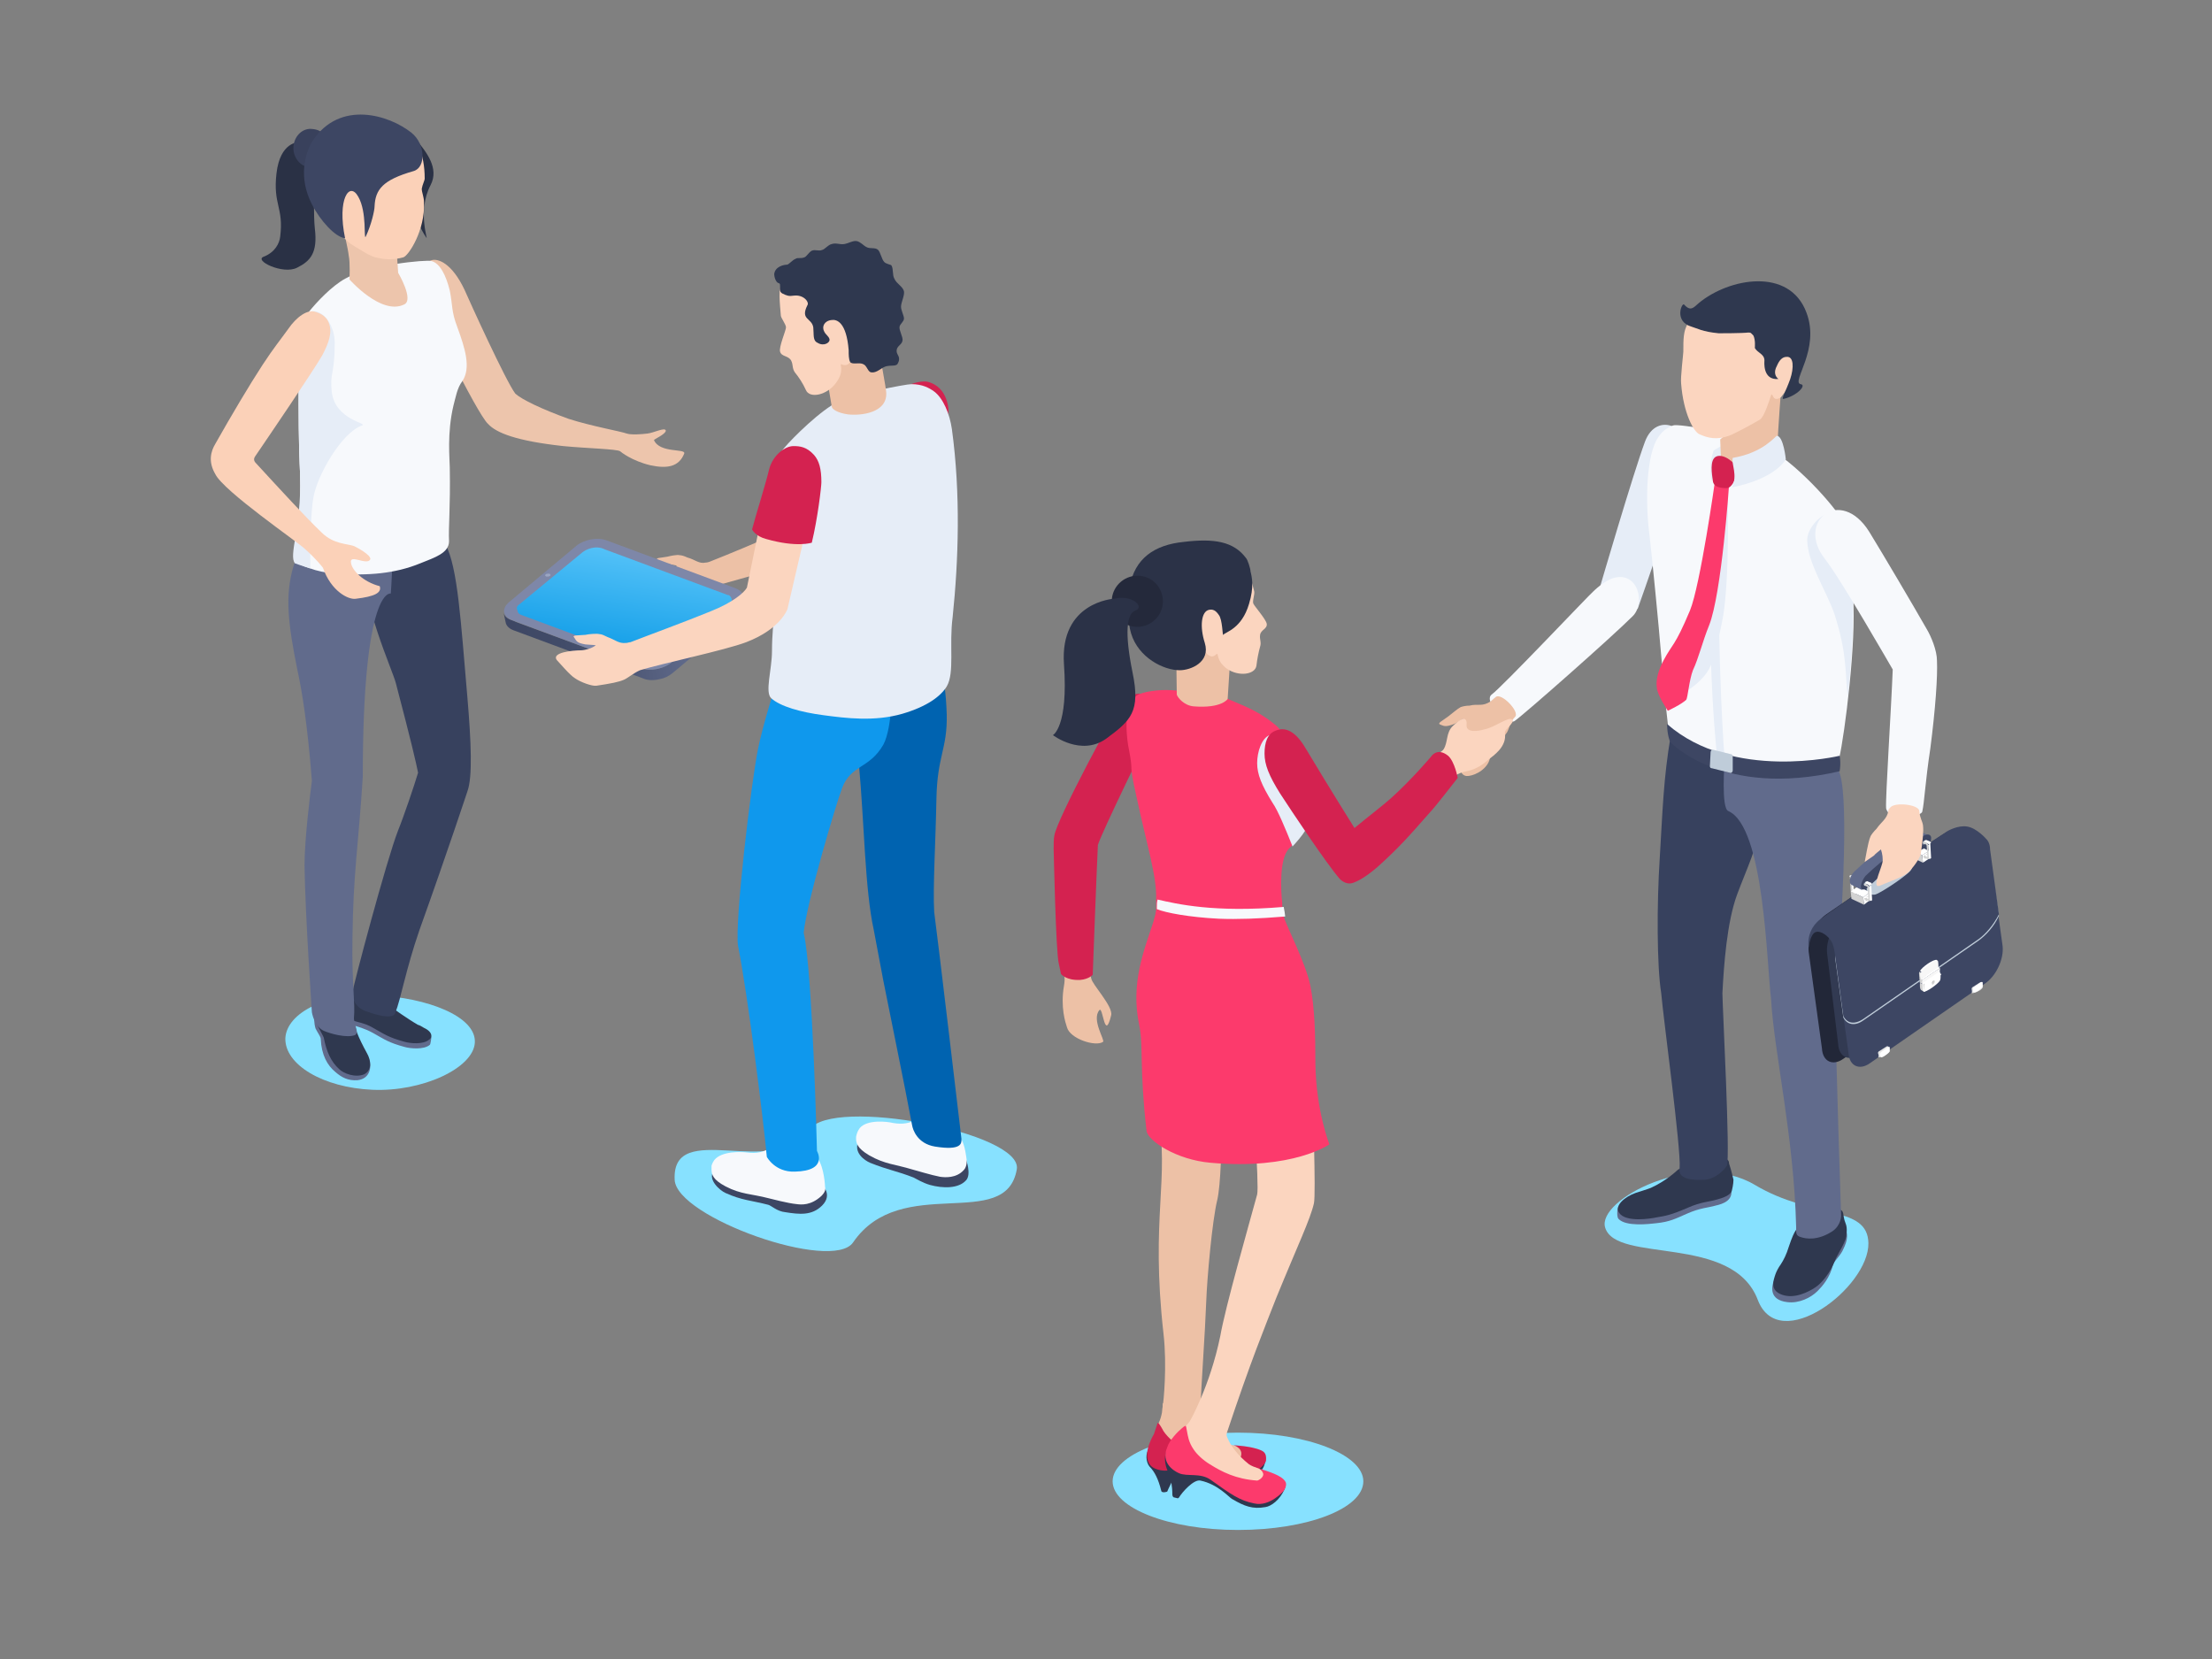 <?xml version="1.0" encoding="utf-8"?>
<!-- Generator: Adobe Illustrator 27.5.0, SVG Export Plug-In . SVG Version: 6.00 Build 0)  -->
<svg version="1.1" id="レイヤー_1" xmlns="http://www.w3.org/2000/svg" xmlns:xlink="http://www.w3.org/1999/xlink" x="0px"
	 y="0px" width="300px" height="225px" viewBox="0 0 300 225" style="enable-background:new 0 0 300 225;" xml:space="preserve">
<rect x="0" y="0" width="300" height="225" fill="#808080" stroke="none"/>
<style type="text/css">
	.st0{fill:#87E1FF;}
	.st1{fill:#EDC5AC;}
	.st2{fill:#616B8C;}
	.st3{fill:#2F384F;}
	.st4{fill:#37415E;}
	.st5{fill:#F7F9FC;}
	.st6{fill:#E6EDF7;}
	.st7{fill:#2A3145;}
	.st8{fill:#FBD1B8;}
	.st9{fill:#39415C;}
	.st10{fill:#3D4663;}
	.st11{fill:#EDC1A6;}
	.st12{fill:#D42250;}
	.st13{fill:#0063B0;}
	.st14{fill:#0F98ED;}
	.st15{fill:url(#SVGID_1_);}
	.st16{fill:#7E87A8;}
	.st17{fill:url(#SVGID_00000012440660038194503090000014815633032272840833_);}
	.st18{fill:#9CA6C2;}
	.st19{fill:#FBD5BF;}
	.st20{fill:#222738;}
	.st21{fill:#323A52;}
	.st22{fill:#BFCCD9;}
	.st23{fill:#E5E5E5;}
	.st24{fill:#FFFFFF;}
	.st25{fill:#D3D3D3;}
	.st26{fill:#F7F7F7;}
	.st27{fill:#A2A2A2;}
	.st28{fill:#FC3A6C;}
	.st29{fill:#2B3247;}
	.st30{fill:#24293B;}
</style>
<g>
	<g id="woman1_1_">
		<path class="st0" d="M64.4,141.4c-0.2,3.5-7.2,6.7-13.9,6.4c-6.7-0.3-11.9-3.4-11.8-7c0.2-3.5,5.7-6.2,12.4-5.8
			C57.8,135.3,64.6,137.8,64.4,141.4z"/>
		<path class="st1" d="M88.7,59.7c-0.1-0.1,1.6-0.8,1.6-1.3c-0.1-0.5-1.6,0.3-2.5,0.4c-0.8,0.1-2.2,0.2-2.8,0c-0.8-0.3-4.8-1-7.9-2
			c-3.6-1.3-6.3-2.6-7.2-3.4c-1.3-1.7-6.2-12.5-6.9-14.1c-1.7-3.6-3.6-4.3-4.5-4c-2.2,0.8-2,3-1.7,4.1c0.3,1.2,7.9,16.8,9.4,18.1
			c1.1,1.2,3.8,2.3,10.2,3c3.1,0.3,7.3,0.4,7.7,0.7c0.1,0.1,1.6,1.3,4.1,1.9c2.3,0.5,3.9,0.2,4.6-1.6C93,60.8,89.5,61.5,88.7,59.7z"
			/>
		<g>
			<g>
				<path class="st2" d="M48.7,141.1c0.4,0.9,0.8,1.1,1.4,2.7c0.3,0.9,0.1,2.5-1.6,2.7c-1.3,0.1-2.2-0.4-3-1.1
					c-1.1-0.9-1.9-2.3-2-4.5c0-0.3-0.4-0.8-0.7-1.4c-0.1-0.3-0.8-2.8,1.5-3.1c2.3-0.3,3.3,1.9,3.6,2.5
					C48,139.5,48.1,139.7,48.7,141.1z"/>
				<path class="st3" d="M49.8,142.9c-0.6-1.1-1.1-2.1-1.4-2.9c0-0.1-0.1-0.2-0.1-0.3c-0.2-0.6-0.2-1.1-0.4-1.4
					c0-0.3-0.1-0.5-0.1-0.8c-0.2-0.6-1.2-2.1-3.4-1.7c-1,0.2-1.3,0.7-1.4,1.1c-0.3,0.5-0.2,1.1-0.2,1.3c0,0.6,1,2.2,1.1,2.5
					c0.4,2,1,3.3,2.1,4.3c0.6,0.6,2.2,1.2,3.4,0.7C50.5,145.1,50.3,143.8,49.8,142.9z"/>
			</g>
			<g>
				<path class="st2" d="M50.6,140.1c1.6,0.9,2.1,1.3,4.3,1.9c0.7,0.2,2.6,0.4,3.4-0.3c0.1-0.1,0.2-0.9,0.2-1
					c-0.1-0.6-0.9-0.6-1.3-0.9c-1.8-1-3.1-1.2-5-1.9c-0.3-0.1-2.2-0.8-3-1c-0.5-0.1-1.7,0.2-1.8,0.3c-0.5,0.8-0.3,1.6,0.4,1.8
					C48.6,139.3,49.3,139.4,50.6,140.1z"/>
				<path class="st3" d="M57.5,139.4c-0.3-0.2-0.7-0.4-0.8-0.4c-1.4-0.8-3.5-2.3-3.6-2.4c-0.5-0.7-2.5,0-3.5-0.5
					c-1.3-0.7-1.8-0.8-2.1-0.6c0,0-0.1,0.1-0.1,0.2c-0.1,0.3-0.2,0.8-0.2,1c0,0.5,0.1,1,0.1,1c0.1,0.4,0.4,0.6,0.6,0.7
					c0.7,0.3,1.5,0.3,2.7,1c1.6,0.9,2.1,1.3,4.3,1.9c0.7,0.2,2.5,0.4,3.3-0.3C58.6,140.8,58.8,140,57.5,139.4z"/>
			</g>
			<path class="st4" d="M47.8,134.6c0.1-0.9,4.6-17.9,6.2-22c0.7-1.7,2.2-6.1,2.7-7.8c-0.3-1.5-0.9-4.1-3-12.1
				c-0.5-2-4.7-10.8-4.4-17.3c0.1-1.2,5.5-2.4,6.6-2.9c1.8-0.9,3.8,0.1,4.5,1.3c1.7,3.1,2.1,10.6,3,20.9c0.5,5.9,0.7,10.7,0,12.6
				c0,0-2.7,8.2-6.5,18.8c-1.9,5.5-2.5,9.3-3.3,11.3c-0.2,0.6-1.4,0.7-4.1-0.3C48,136.5,47.7,135.1,47.8,134.6z"/>
			<path class="st2" d="M47.8,127.3c0.1-9,0.8-12.4,1.4-21.9c0-26,3.8-24.9,3.8-24.9s0.5-6.6,0-6.8c-3.1-1.4-7.4-0.5-10.3-0.4
				c-1,0-2,0.8-2.9,3.5c-1.2,4-0.7,7.9,0.5,13.9c0.7,3.2,1.4,7.6,2,15.2c-0.2,1.5-1,7.9-1,11.5c0.1,6.8,1,19.9,1,19.9
				s0.3,1.9,1.6,2.5c0.9,0.4,3.1,1,4.2,0.6c0.7-0.3-0.1-1.4-0.1-2.3C48.2,136.1,47.7,133.3,47.8,127.3z"/>
		</g>
		<g>
			<g>
				<path class="st5" d="M40.6,76.5c0,0,0.5,0.3,1.5,0.6c0.8,0.3,2,0.6,3.6,0.7c4.2,0.3,7.9,0,11.3-1.4c2-0.8,3.9-1.4,3.9-3
					c-0.1-1.8,0.2-4.5,0.1-10c0-1.1-0.4-4.6,0.5-8.4c0.3-1.1,0.5-2.4,1.2-3.3c1.2-1.8,0.4-4.4-0.7-7.4c-0.8-2.1-0.6-2.9-1-4.9
					c-0.5-2-1.3-3.7-2.5-4c-0.7-0.2-8.4,0.5-11.7,2.4c-1.8,1-3.8,3.1-5,4.6c-0.2,0.3-0.5,0.6-0.6,0.9c0,0.1-0.1,0.1-0.1,0.2
					c-0.4,0.5-0.5,0.9-0.5,1.1c0,0.1-0.3,12.3,0.1,19.7c0,0.1,0,0.2,0,0.3C40.9,71.5,39.7,75.4,40.6,76.5z"/>
				<path class="st6" d="M40,76.4c0,0,1.1,0.4,2.1,0.7c-0.1-3.3,0.1-8,0.4-9.6c0.5-3,3.8-8.8,6.6-9.8c0.9-0.3-3.6-0.7-4.1-4.5
					c-0.3-2.7,0.4-2.4,0.4-6.7c0-2.7-2-5-3.6-4.1c-0.1,0-0.2,0.1-0.2,0.2c0,0-0.2,0.5-0.4,0.7c-0.1,0.1-0.1,0.2-0.1,0.2
					c-0.4,0.5-0.5,0.9-0.5,1.1c0,0.1-0.3,12.3,0.1,19.7c0,0.1,0,0.2,0,0.3C40.9,71.5,39.1,75.3,40,76.4z"/>
				<g>
					<path class="st7" d="M40.5,19.3c0,0-2.5-0.1-3,4.2c-0.5,4.3,1,4.6,0.5,8.6c-0.1,0.9-0.7,2.1-2.2,2.7c-1.5,0.5,2.6,2.5,4.5,1.5
						c1.8-0.9,2.8-2,2.4-5.3C42.3,27.3,43.3,19.9,40.5,19.3z"/>
					<path class="st7" d="M56.5,19c1.3,1.6,3.1,3.8,1.9,6.1c-1.9,3.6-0.2,7.8-0.6,7.1c-3.1-4.6-1-9.3-2.7-9.8
						c-1.1-0.3-4.8,11-5.9,10.2c-1-0.7-1.8-2-2.8-3.1C42,24.5,41.5,19,45.5,16.9C49.6,14.9,54.1,16.1,56.5,19z"/>
					<path class="st1" d="M47.4,37.9c0,0,4.3,4.9,7.4,3.4C56.2,40.7,54,37,54,37l-0.2-3l-7.3-3.2c0,0,0.7,2.9,0.8,3.9
						C47.5,35.6,47.4,37.9,47.4,37.9z"/>
					<path class="st8" d="M56.9,20.1c0.4,1,0.7,2.4,0.7,4.1c0,0.3-0.3,0.8-0.4,1.4c0,0.5,0.3,1.1,0.3,1.8c0.2,3.8-2.1,7.3-2.8,7.5
						c-1.1,0.3-2.2,0.4-3.8,0c-1-0.3-2.3-1.2-3.3-1.8c-0.9-0.6-1.6-1.8-2.5-2.8c-4-4.6-2.2-9.4,1.5-11.3C50.5,17,55.5,17,56.9,20.1z
						"/>
					<path class="st9" d="M44.6,20.3c-0.1,1.5-1.3,2.6-2.6,2.4c-1.3-0.1-2.3-1.4-2.2-2.8c0.1-1.5,1.3-2.6,2.6-2.4
						C43.8,17.6,44.8,18.8,44.6,20.3z"/>
					<path class="st10" d="M55.8,18c1.9,1.5,2,4.7,0.3,5.2c-4.2,1.2-5.2,2.5-5.3,4.8c0,0.5-0.4,2.4-1.2,4.1c-0.3,0.5,0.2-3.3-1-5.4
						c-1.2-2.2-2.9,0.3-1.8,5.6c-1.3-0.1-3.4-2.4-4.5-4.6c-1.9-3.7-0.9-7,0.1-8.6C46.1,13.5,52.8,15.6,55.8,18z"/>
				</g>
			</g>
			<path class="st8" d="M29.2,60.2c2.2-3.9,4.7-8.1,6.4-10.7c1.5-2.3,2.5-3.5,3.5-4.9c1.1-1.6,2.6-2.7,3.7-2.3
				c0.3,0.1,1.4,0.4,1.8,1.5c0.5,1.3,0,2.7-0.9,4.4c-1.2,2.1-7.6,11.5-9.1,13.7c-0.2,0.3-0.2,0.6,0.1,0.9c3.4,3.7,6.8,7.4,8.9,9.4
				c1.7,1.7,3.6,1.5,4.5,1.9c0,0,2.4,1.2,2.1,1.8c-0.5,0.8-2.8-0.8-2.6,0.4c0.1,1,1.6,2.6,3.9,3.2c0.3,0.9-0.7,1.4-3.2,1.7
				c-1,0.2-3.4-1-4.5-4.2c0,0-0.9-1.2-2.5-2.6c-0.8-0.8-11-7.8-12.1-10.1C28.2,62.6,28.6,61.2,29.2,60.2z"/>
		</g>
	</g>
	<g id="man_with_tablet_1_">
		<path class="st0" d="M91.5,160c0.2,5.1,21.4,12.6,24.2,8.5c6.5-9.5,20.7-1.3,22.2-9.9c0.9-5-25.1-9.9-28.1-5.4
			C105.1,160.1,91.1,151.6,91.5,160z"/>
		<g>
			<path class="st11" d="M116.6,71.7c0,0,9.7-11.8,9.7-11.8l-2.7-3l-11.8,11.9c-1.1,1.7-15.6,7.4-15.6,7.4c0,0-0.3,0.1-0.5,0.1
				c-0.9,0.2-1.4-0.4-2.5-0.7c-0.4-0.2-0.8-0.3-1-0.3c-0.4-0.1-1.3,0.1-1.7,0.2c-1,0.2-1.7,0.1-1.3,0.5c0.3,0.4,0.6,0.6,1.5,0.5
				c0.1,0,1,0.2,1.1,0.2c-0.4,0.4-2.1,0.9-2.5,1.1c-1.2,0.5-2.4,1.7-2,2.3c0.2,0.3,1.1,0.9,1.7,1.3c0.7,0.4,2.5,0.1,3.1,0
				c1.7-0.4,2.4-0.4,3.3-1c0.4-0.3,0.9-0.6,1.9-1c0.2-0.1,5.4-1.5,12.3-3.5c1.8-0.5,4.7-2.1,4.7-2.1C114.7,73.6,115.8,73,116.6,71.7
				z"/>
			<path class="st12" d="M115.8,59.7c0.1-0.3,4.7-5,5.6-6.1c0.9-1.3,3.4-2.1,4.5-1.8c1.4,0.4,2.4,1.5,2.7,3.4
				c0.2,1.1-0.5,3.1-1.5,4.5c-1.4,1.9-2.5,3.3-4.8,6.1c0,0-2.1-0.3-4.8-3.4C116.4,61.3,115.8,59.7,115.8,59.7z"/>
		</g>
		<g>
			<path class="st10" d="M106.9,159.9c-2-0.9-2.6-1.4-5.4-1.8c-0.8-0.1-3.6-0.7-4.7,0.7c-0.9,1.2,0.9,2.7,1.6,3c2.2,1,3.5,1,5.8,1.6
				c0.4,0.1,1.2,0.9,2.3,1c1.9,0.3,3.6,0.5,5-0.9c1.5-1.5,0.1-3-0.8-3.2C109.9,160,108.5,160.6,106.9,159.9z"/>
			<path class="st5" d="M110.9,157.1c-0.3-0.5-1.1-0.9-1.7-1c-0.8-0.2-1.8-0.6-3.4-0.9c-1-0.2-1.7,1.5-4.5,1.1
				c-0.8-0.1-3.4-0.2-4.4,1c-0.3,0.4-0.4,0.8-0.4,0.8s0,0.3,0,0.5c0,0.7,0.2,1.4,1.9,2.3c2.1,1.1,3.5,1,5.8,1.6
				c0.4,0.1,2.7,0.7,3.8,0.8c0.7,0.1,2,0.2,3.4-1.1c0.5-0.5,0.6-0.9,0.5-1.2C111.9,160.9,111.8,158.4,110.9,157.1z"/>
		</g>
		<g>
			<path class="st10" d="M126.6,156.2c-1.9-1-2.5-1.5-5.3-2c-0.8-0.2-4-1.1-4.8,0.4c-0.9,1.7,0.8,2.8,1.5,3.1c2.5,1,3.6,1.1,5.9,2
				c0.4,0.2,1.2,0.7,2.2,1c1.8,0.5,3.9,0.5,4.9-0.6c0.8-0.8,0-2.9,0-2.9C130.1,157,128.1,156.9,126.6,156.2z"/>
			<path class="st5" d="M131.1,157.3c0,0-0.2-2.1-0.8-2.9c-0.7-1.2-3-2.6-4.7-3c-0.9-0.2-1.7,1.4-4.5,0.9c-0.8-0.2-3.5-0.5-4.5,0.7
				c-0.3,0.4-0.4,0.8-0.4,0.8s-0.1,0.3-0.1,0.5c0,0.7,0.1,1.4,1.8,2.4c2.1,1.2,3.5,1.2,5.8,1.9c0.4,0.1,2.7,0.8,3.8,1
				c0.7,0.1,2.2,0.2,3.2-0.9C131.2,158.2,131.1,157.3,131.1,157.3z"/>
		</g>
		<g>
			<path class="st13" d="M130.4,154.5c-0.1-0.9-3.2-27.1-3.7-30.8c-0.2-3.3,0.2-9.6,0.3-15.3c0.1-5.9,1.5-6.8,1.4-11.5
				c-0.1-3-0.4-5.3-1-6.4c-0.6-1-4.1-1.3-5.3-1.3c-2,0.1-6.3,1.9-6.6,4.4c-0.7,4.2,0.4,4.3,1,10.2c0.7,7.5,0.8,16.9,2,22.3
				c0,0,0.8,4.3,1.3,6.9c0.5,2.6,3,14.7,3.9,19.6c0.1,0.6,0.7,2.5,3.1,2.9C130.5,156.1,130.4,155,130.4,154.5z"/>
			<path class="st14" d="M121,92.3c0,0-13.2-1.4-15.1-0.8c-0.5,0.2-2.6,7.5-3.1,10.1c-0.9,4.4-3.2,23.6-2.7,26.7
				c1.3,6.5,3.4,23.3,3.9,28.6c0,0,1.1,2.1,3.8,2c4.6-0.1,3-2.8,3-2.8s-0.6-24.5-1.8-29.6c0.4-4.1,4.4-17.5,5.2-19.6
				c1.2-3.2,3.7-2.6,5.6-5.9C121.1,98.6,121,92.3,121,92.3z"/>
		</g>
		<g id="tablet_1_">
			
				<linearGradient id="SVGID_1_" gradientUnits="userSpaceOnUse" x1="797.843" y1="-1981.632" x2="814.04" y2="-2009.685" gradientTransform="matrix(-0.638 -0.77 0.77 -0.638 2135.131 -566.564)">
				<stop  offset="0.22" style="stop-color:#616B8C"/>
				<stop  offset="0.492" style="stop-color:#4E5876"/>
				<stop  offset="0.768" style="stop-color:#414B68"/>
				<stop  offset="1" style="stop-color:#3D4663"/>
			</linearGradient>
			<path class="st15" d="M68.3,83.1c0.1,0.4,0.4,0.8,1.1,1l0.7,0.3l16.8,6.2c1.2,0.5,3.1,0.1,4.1-0.7l9.1-7.8
				c0.5-0.4,0.8-0.8,0.7-1.2l0.2,1.4c0.1,0.4-0.1,0.9-0.6,1.3l-9.2,7.7c-0.5,0.4-1.1,0.7-1.7,0.8c-0.8,0.2-1.7,0.2-2.3-0.1
				l-17.5-6.5c-0.6-0.2-1-0.6-1.1-1L68.3,83.1z"/>
			<path class="st16" d="M69.4,84.1c-1.2-0.5-1.4-1.5-0.4-2.4l9.2-7.7c1-0.8,2.8-1.2,4.1-0.7l17.5,6.5c1.2,0.5,1.4,1.5,0.4,2.4
				L91,89.9c-1,0.8-2.8,1.2-4.1,0.7L69.4,84.1z"/>
			
				<linearGradient id="SVGID_00000154412745013221678170000001374156211687178410_" gradientUnits="userSpaceOnUse" x1="71.003" y1="-8.238" x2="80.359" y2="-35.606" gradientTransform="matrix(0.986 -0.168 0.168 0.986 13.729 116.206)">
				<stop  offset="0.126" style="stop-color:#0094E3"/>
				<stop  offset="0.958" style="stop-color:#70D1FF"/>
			</linearGradient>
			<path style="fill:url(#SVGID_00000154412745013221678170000001374156211687178410_);" d="M70.4,82l8.6-7.1c0.5-0.4,1.8-1,3-0.4
				l16.7,6.2c0,0,0,0,0.1,0c0.5,0.2,0.6,1,0.2,1.3l-8.5,7.1c-0.8,0.7-2.2,0.9-3.1,0.5l-16.7-6.2c-0.3-0.1-0.5-0.3-0.5-0.6
				C70,82.5,70.1,82.2,70.4,82z"/>
			<path class="st18" d="M74,77.9c0.1-0.1,0.3-0.1,0.5-0.1c0.2,0.1,0.2,0.2,0.1,0.3c-0.1,0.1-0.3,0.1-0.5,0.1
				C73.9,78.1,73.9,78,74,77.9z"/>
			<path class="st10" d="M96.6,86.4l-1.1,0.9c-0.1,0-0.1,0-0.1-0.1l-0.1-0.3c0-0.1,0-0.1,0.1-0.1l1.1-0.9c0.1,0,0.1,0,0.1,0.1
				l0.1,0.4C96.7,86.3,96.6,86.3,96.6,86.4z"/>
		</g>
		<g>
			<path class="st6" d="M129.1,58.2c-0.3-2.1-1.2-4.2-2.4-5.1c-0.7-0.5-1.6-1-3.1-1c-0.8,0-7.9,1.4-9.8,2.3c-2.5,1.2-6.3,5-7.4,6.3
				c-0.9,1-1.7,3-1.8,3.4c-0.9,3.6,0.2,8.5,0.7,12.8c0.3,2.8-0.6,7.1-0.6,11.4c0,2.5-1,5.6-0.1,6.4c1.2,1.1,4,1.9,7.1,2.3
				c3,0.4,6.9,0.9,10.7-0.2c3.4-1,5.2-2.4,6-3.7c1.1-1.9,0.3-5.6,0.8-9.4C130,76,130.3,67,129.1,58.2z"/>
			<g>
				<path class="st11" d="M119.2,47.5l-7.4,1.7l1,5.9c0,0.4,0.8,0.9,2.2,1.1c1.8,0.2,5.3-0.2,5.2-2.9
					C120.2,52.7,119.2,47.5,119.2,47.5z"/>
				<path class="st19" d="M121.2,39.8c1.1,7.8-6,7.9-5.8,8.3c0.2,0.7-0.1,1.1-0.4,1.3c-0.3,0.2-0.7,0.1-0.9,0
					c-0.3-0.1,0.5,0.9-0.7,2.5c-1.2,1.7-3.6,2.2-4.1,1c-0.4-0.9-1-1.8-1.5-2.4c-0.4-0.6-0.2-1-0.5-1.6c-0.4-0.7-1.3-0.5-1.5-1.2
					c-0.2-0.6,0.8-2.9,0.8-3.3c0-0.4-0.7-1.3-0.7-1.6c-0.3-3.7-0.8-6.2,4.2-8C116,32.6,120.5,34.6,121.2,39.8z"/>
				<path class="st3" d="M119.9,35.5c-0.3-0.3-0.5-1.3-0.8-1.6c-0.4-0.4-1.1-0.1-1.6-0.4c-0.4-0.2-0.8-0.7-1.3-0.8
					c-0.5-0.1-1.1,0.3-1.7,0.4c-0.6,0.1-1.1-0.2-1.7,0c-0.5,0.1-0.9,0.7-1.3,0.8c-0.5,0.2-0.9-0.1-1.4,0.1c-0.4,0.2-0.7,0.8-1,0.9
					c-0.5,0.2-0.9,0-1.2,0.2c-0.5,0.2-0.9,0.8-1.2,0.8c-0.3,0-1.6,0.2-1.7,1.3c0,0.3,0.2,1.1,0.6,1.2c0.5,0.1-0.2,1,0.5,1.4
					c0.6,0.3,0.9,0.4,1.5,0.3c1.4-0.2,2.2,0.9,1.9,1.3c-1,2,0.6,1.7,0.8,3c0.1,1-0.1,1.8,0.6,2.1c0.8,0.5,1.7,0,1.6-0.5
					c-0.1-0.4-0.5-0.6-0.7-1c-0.4-0.7,0-1.5,1-1.6c0.7-0.1,2,0.3,2.3,4.1c0,0.6,0,1.2,0.2,1.6c0.3,0.4,1.3,0,1.8,0.3
					c0.5,0.2,0.6,1.1,1.1,1.1c0.7,0.1,1.3-0.6,1.9-0.8c0.7-0.2,1.3,0,1.6-0.3c0.6-1-0.1-1.2-0.1-1.8c0-0.7,0.7-0.8,0.8-1.4
					c0.1-0.5-0.5-1.4-0.4-1.9c0.1-0.4,0.6-0.7,0.6-1.1c0-0.4-0.4-1.1-0.4-1.6c0-0.6,0.5-1.5,0.4-2.1c-0.2-0.7-1-1-1.3-1.7
					c-0.3-0.5-0.1-1.3-0.4-1.8C120.9,35.9,120.1,35.8,119.9,35.5z"/>
			</g>
			<path class="st19" d="M104.2,65.5l-2.9,14.2c-0.4,0.7-1.9,2-4.9,3.2c-3.4,1.4-8.6,3.3-10.9,4.2c-0.2,0-0.4,0.1-0.6,0.1
				c-1,0.1-1.4-0.4-2.5-0.8c-0.4-0.2-0.8-0.4-1.1-0.4c-0.4-0.1-1.5,0-1.9,0.1c-1.1,0.1-1.9,0-1.5,0.4c0.3,0.5,0.4,0.7,1.5,0.9
				c0.1,0,1.3,0.1,1.4,0.1c-0.4,0.4-1.5,0.7-2,0.7c-1.2,0-4,0.3-3.3,1.3c0.3,0.3,1.8,2.1,2.5,2.5c0.7,0.5,2.3,1.1,2.9,1
				c2-0.3,3-0.5,3.7-0.8c0.5-0.2,1.3-0.9,2.2-1.3c2.9-0.9,11.5-2.7,14.4-3.8c4.7-1.8,5.6-4.5,5.6-4.5c0,0,3.6-15.5,3.6-15.5
				L104.2,65.5z"/>
			<path class="st12" d="M102,71.8c0.4-1.6,1.8-6,2.3-8.1c0.5-2,2.2-3.2,3.3-3.2c0.9,0,1.8,0.1,2.8,1.2c0.7,0.8,1,1.9,1,3.7
				c0,0.6-0.5,4.9-1.3,8.2c0,0-2,0.7-6.2-0.5C102.4,72.7,102,71.8,102,71.8z"/>
		</g>
	</g>
</g>
<g id="man_and_woman_2">
	<g id="man_35_">
		<path class="st0" d="M253.4,168.6c0.1,6-12.1,15.3-15,7.7c-3.4-9-19.2-4.9-20.7-9.8c-1.2-3.8,12.1-10.7,20.3-5.8
			C245.9,165.4,253.3,163.4,253.4,168.6z"/>
		<g>
			<path class="st6" d="M222.1,82.6c0,0,5.7-16,6.7-20.7c0.8-3.9-4.1-6.3-5.7-2c-1.6,4.3-6.1,19.7-6.1,19.7L222.1,82.6z"/>
			<path class="st5" d="M216.1,80.2c-0.5,0.4-12.4,13-13.8,14c-0.5,0.4-0.2,1.2,0.4,1.9c0.4,0.5,2.1,2.1,2.7,1.7
				c1.3-0.9,13.2-11.4,16-14.2c1.8-1.7,0.8-6.2-2.6-5.2C217.5,78.8,216.1,80.2,216.1,80.2z"/>
			<g>
				<path class="st11" d="M198,99.2c0.1-0.5,0.2-1.1,0.4-1.7c-0.1,0-1.1,0.7-1.2,0.7c-1.1,0.4-1.3,0.3-1.8,0.1
					c-0.6-0.2,0.2-0.5,1.1-1.2c0.4-0.3,1.2-1,1.6-1.2c0.3-0.1,0.7-0.2,1.2-0.2c1.2-0.3,1.7,0.2,2.9-0.6c0.2-0.2,0.7-0.6,0.7-0.6
					c0.8-0.5,3.2,2,2.6,2.7c-0.7,0.7-0.8,1.6-1.1,2.1c-0.4,0.6-1,1.4-1.9,2.3c-0.4,0.5-0.3,1.4-0.8,2.1c-0.9,1.3-2.6,1.7-3,1.5
					C197.4,104.8,197.8,101.1,198,99.2z"/>
			</g>
		</g>
		<g>
			<g>
				<path class="st2" d="M242.1,170.8c-0.5,1.2-0.5,0.7-1.4,2.6c-0.5,1.1-0.8,2.9,1.7,3.2c1.6,0.2,3.2-0.6,4.1-1.5
					c0.6-0.6,1.7-1.8,2.1-3.6c0.1-0.4,1.1-1.3,1.4-2.1c0.4-0.8,1.4-3-1.4-4.2c-2.8-1.2-4.6,2.1-5,2.8
					C243.2,168.7,242.9,169.1,242.1,170.8z"/>
				<path class="st3" d="M250.3,165.9c-0.5-1.2,0-1.8-1.1-1.9c-3.1-0.2-4.9,1.5-5.2,2.2c-0.3,0.7-0.5,0.2-1.4,2.9
					c-0.3,1-0.7,1.8-1.1,2.4c-0.3,0.4-0.6,1-0.7,1.3c-0.3,0.9-0.8,2.2,0.9,2.8c1.7,0.6,3.6-0.4,4.5-1c0.8-0.5,2-1.9,2.7-3.7
					c0.1-0.4,1.3-2.2,1.5-3.2C250.4,167.4,250.6,166.6,250.3,165.9z"/>
			</g>
			<g>
				<path class="st2" d="M228.8,164.6c-1.6,0.7-2.3,1.1-4.2,1.3c-0.9,0.1-4.1,0.5-5.1-0.6c-0.2-0.2-0.2-1.1-0.1-1.4
					c0.2-0.9,1.7-1,2.3-1.3c2.6-1.1,2.5-0.5,5.1-1.2c0.5-0.1,3.1-0.9,4.2-1c0.8-0.1,3.6,0.4,3.7,0.6c0.6,1.8-1.1,2.3-2,2.5
					C231.7,163.8,230.6,163.8,228.8,164.6z"/>
				<path class="st3" d="M234.5,157.8c0-0.3-0.1-0.4-0.2-0.5c-0.6-0.5-1.7,0.8-3.6,1.6c-1.4,0.6-2.1-1.1-3.2-0.2
					c-0.1,0.1-1.6,1.5-3.6,2.4c-0.2,0.1-2.1,0.7-2.1,0.7c-1.4,0.5-2.9,1.7-2.2,2.7c0.9,1.3,4.2,0.8,5.1,0.6c1.2-0.2,1.9-0.3,4.2-1.3
					c1.8-0.8,2.9-0.8,3.9-1.1c0.8-0.2,2-0.6,2.1-1.3c0,0,0.2-0.8,0.2-1.4C234.8,158.7,234.6,158.1,234.5,157.8z"/>
			</g>
			<path class="st4" d="M236.7,103c-0.5-1-2.9-2.7-3.9-3.2c-1.8-0.8-5.8-2.3-6.2-0.1c-1,5.9-1.1,10.1-1.5,16.7
				c-0.4,6.1-0.4,14.6,0.2,18.3c0.3,3.5,2.7,21.1,2.5,23.7c-0.1,0.6-0.1,1.8,3.4,1.6c1.5-0.1,2.7-1.4,3-1.9
				c0.5-0.9-0.6-21.8-0.6-23.4c0.2-3.8,0.6-9.6,2-13.4c1.3-3.5,2.8-6.5,3.2-9.8C238.8,109.6,238.8,107,236.7,103z"/>
			<path class="st2" d="M248.9,136.4c1.1-13.9,1.9-29.5,0.4-32c-1.8-3.3-5.4-4-6.3-4.1c-1.5-0.2-9.3-2.8-9.1,2.2
				c0,1-0.5,7.1,0.5,7.5c4.9,2.1,5.2,20.8,5.8,25.5c0.4,7.2,3.1,18.6,3.4,30.9c0,0.8-0.1,1.2,0.7,1.4c0.6,0.2,2.2,0.5,4.2-0.8
				c1.2-0.8,1.2-2.1,1.2-2.1S249,144,248.9,136.4z"/>
		</g>
		<g>
			<path class="st20" d="M247.1,142.2c0.1,1.8,1.5,2.4,2.9,1.4l15.6-10.8c1.5-1,2.6-3.3,2.4-5.1l-1.8-13c-0.1-1.8-1.5-2.4-2.9-1.4
				L247.7,124c-1.5,1-2.6,3.3-2.4,5.1L247.1,142.2z"/>
			<path class="st21" d="M249.3,141.6c0.1,1.8,1.5,2.4,2.9,1.4l15.5-12.2c1.5-1,2.6-3.3,2.4-5.1l-1.3-11c-0.1-1.8-2.5-1.8-4-0.7
				l-14.6,10.2c-1.5,1-2.6,3.3-2.4,5.1L249.3,141.6z"/>
			<path class="st10" d="M250.7,142.8c0.1,1.8,1.5,2.4,2.9,1.4l15.6-10.8c1.5-1,2.6-3.3,2.4-5.1l-1.8-13c-0.1-1.8-1.5-2.4-2.9-1.4
				l-15.6,10.8c-1.5,1-2.6,3.3-2.4,5.1L250.7,142.8z"/>
			<path class="st22" d="M271.1,124.2c-0.6,1.4-1.8,2.7-2.8,3.4l-15.6,10.8c-1.1,0.8-2.2,0.6-2.7-0.4l-1.1-8
				c-0.1-1.8,0.9-4.1,2.4-5.1l15.6-10.8c1.5-1,2.8-0.4,2.9,1.4L271.1,124.2z"/>
			<path class="st10" d="M269.9,115.2c0-0.6-0.2-1.1-0.5-1.4c0,0-1.3-1.5-2.6-1.7c-1.2-0.2-2.6,0.5-3.1,0.9
				c-3.2,2-13.2,9.1-16.6,11.5c-2.3,1.6-1.8,4-1.8,4s0.2-1.9,1-2.1c0.7-0.2,1.7,0.6,2.1,1.3c0.4,0.7,0.5,2.1,0.5,2.1l1.1,8
				c0.5,1,1.5,1.2,2.7,0.4l15.6-10.8c1-0.7,2.1-2,2.8-3.4L269.9,115.2z"/>
			<g>
				<path class="st23" d="M254.7,143.4c0.3,0,0.4-0.1,0.5-0.1c0.4-0.1,1-0.5,1-0.7c0-0.1-0.1-0.5-0.1-0.7l-0.2,0
					c0,0-0.8,0.5-1.1,0.7c0,0-0.1,0.1-0.1,0.2C254.9,143.4,254.7,143.4,254.7,143.4z"/>
				<path class="st24" d="M255.1,143.4c0.2,0.1,1.1-0.6,1.2-0.8c0-0.1,0-0.3,0-0.5c0-0.2-0.2-0.1-0.2-0.1l-1,0.7
					c0,0-0.1,0.1-0.1,0.2C254.9,143.1,255,143.3,255.1,143.4z"/>
			</g>
			<g>
				<path class="st23" d="M267.4,134.7c0.3,0,0.4-0.1,0.5-0.1c0.4-0.1,1-0.5,1-0.7c0-0.1-0.1-0.5-0.1-0.7l-0.2,0
					c0,0-0.8,0.5-1.1,0.7c0,0-0.1,0.1-0.1,0.2C267.5,134.6,267.4,134.7,267.4,134.7z"/>
				<path class="st24" d="M267.7,134.6c0.2,0.1,1.1-0.6,1.2-0.8c0-0.1,0-0.3,0-0.5c0-0.2-0.2-0.1-0.2-0.1l-1,0.7
					c0,0-0.1,0.1-0.1,0.2C267.6,134.4,267.6,134.5,267.7,134.6z"/>
			</g>
			<g>
				<g>
					<path class="st24" d="M262.7,131.6l0.4,0.2c-0.1,0.3-0.9,1.3-1.6,2l-1.2-0.6L262.7,131.6z"/>
					<path class="st25" d="M260.4,133.3l1.2,0.6c-0.2,0.3-0.5,0.5-0.6,0.6c0,0-0.3-0.1-0.4-0.2C260.3,134.2,260.4,133.3,260.4,133.3
						L260.4,133.3z"/>
				</g>
				<polygon class="st26" points="260.7,133.4 263.1,131.7 263.1,131.3 260.7,132.9 				"/>
				<path class="st24" d="M260.9,134.5c0.3,0.1,1.9-1,2.2-1.5c0.2-0.4,0-1.2,0-1.2l-2.4,1.6C260.8,133.5,260.7,134.4,260.9,134.5z"
					/>
				<g>
					<g>
						<path class="st24" d="M260.9,133.4l2.1-1.4l0.3,0.1c0,0.1-0.9,1.1-1.6,1.7L260.9,133.4L260.9,133.4z"/>
						<path class="st25" d="M261.6,133.8c-0.2,0.2-0.4,0.4-0.5,0.4l-0.1,0c-0.1,0-0.2-0.5-0.1-0.8L261.6,133.8z"/>
					</g>
					<path class="st24" d="M262.1,133.7c0.5-0.4,0.8-0.7,0.9-0.8c0.1-0.2,0.1-0.5,0.1-0.8l-2.1,1.4c0,0.1-0.1,0.6,0,0.7
						C261.2,134.3,261.6,134.1,262.1,133.7z"/>
				</g>
				<polygon class="st25" points="260.4,133.2 260.7,133.4 260.7,132.9 260.4,132.8 				"/>
				<polygon class="st24" points="260.4,132.8 260.7,132.9 263.1,131.3 262.7,131.1 				"/>
				<path class="st25" d="M262,133.4c0,0.1,0.1,0.2,0.2,0.1c0.1-0.1,0.2-0.2,0.2-0.4c0-0.1-0.1-0.2-0.2-0.1
					C262.1,133.1,262,133.3,262,133.4z"/>
				<path class="st27" d="M262.2,133c0,0.1-0.1,0.3-0.2,0.3C262,133.3,262.1,133.1,262.2,133z"/>
				<g>
					<path class="st24" d="M262.7,130.2c0.1,0.1,0.1,0.8,0.1,0.8l-1.4,1.1l-1-0.4C260.6,131.2,262.3,130,262.7,130.2z"/>
					<path class="st25" d="M260.3,131.8l1,0.4l-0.9,0.7l-0.1-0.1C260.4,132.8,260.2,132.1,260.3,131.8z"/>
				</g>
				<g>
					<path class="st26" d="M260.5,132.8l2.4-1.6c0,0,0-0.9-0.1-0.9c-0.3-0.2-2,1-2.3,1.6C260.3,132.1,260.5,132.8,260.5,132.8z"/>
				</g>
			</g>
			<path class="st22" d="M258.2,117c0,0,1.9,0.2,0.7,1.3c-1.2,1.1-3.9,2.8-4.5,3c-1,0.3-1.9-0.9-0.6-1.8
				C255.1,118.6,258.2,117,258.2,117z"/>
			<g>
				<g>
					<g>
						<g>
							<path class="st24" d="M259.6,115.2l0.1,0c0,0,0,0.1,0,0.1c0,0.1,0,0.2,0,0.2l-0.4-0.2c0,0-0.1,0-0.1-0.1L259.6,115.2
								C259.5,115.1,259.5,115.1,259.6,115.2z"/>
							<path class="st24" d="M258.9,113.4l0.4,0.2l0.1,1.4c0,0.1,0,0.1,0.1,0.2l-0.2,0.2c-0.1-0.1-0.1-0.2-0.1-0.2L258.9,113.4z"/>
							<path class="st24" d="M258.8,113.2c0,0,0.2-0.1,0.2-0.1c0,0,0.1,0,0.1,0l0.4,0.2c0,0,0.1,0.1,0.1,0.1c0,0,0,0.1,0,0.1l-0.1,0
								c-0.1,0-0.1,0-0.1,0.1c0,0-0.4-0.2-0.4-0.2L258.8,113.2z"/>
						</g>
						<path class="st25" d="M258.9,113.2l0.6,0.3c0,0,0,0.1-0.1,0.1c-0.1,0.1-0.1,0.1-0.1,0l-0.1,0c-0.1,0-0.1,0-0.1,0.1l0.1,1.4
							c0,0.1,0.1,0.2,0.2,0.2l0.3,0.2c0,0,0,0,0,0.1c0,0-0.1,0.1-0.2,0.1l-0.3-0.2c-0.1-0.1-0.2-0.2-0.2-0.3l-0.1-1.8
							C258.8,113.2,258.8,113.1,258.9,113.2z"/>
						<path class="st24" d="M259.2,113.5c0,0.1,0.1,0.1,0.2,0.1c0.1-0.1,0.1-0.2,0.1-0.3c0-0.1-0.1-0.1-0.2-0.1
							C259.3,113.3,259.2,113.4,259.2,113.5z"/>
						<path class="st24" d="M259.4,115.5c0,0.1,0.1,0.1,0.2,0.1c0.1-0.1,0.1-0.2,0.1-0.3c0-0.1-0.1-0.1-0.2-0.1
							C259.5,115.3,259.4,115.4,259.4,115.5z"/>
					</g>
					<g>
						<polygon class="st24" points="260.8,117 261.7,116.4 261.6,115.4 260.7,116 						"/>
						<polygon class="st24" points="260.7,116 261.6,115.4 260,114.6 259,115.2 						"/>
						<polygon class="st25" points="259.1,116.2 260.8,117 260.7,116 259,115.2 						"/>
						<path class="st27" d="M261,116.3c0,0.1,0.1,0.2,0.2,0.1c0.1-0.1,0.2-0.3,0.2-0.4c0-0.1-0.1-0.2-0.2-0.1
							C261,116,261,116.2,261,116.3z"/>
					</g>
				</g>
				<g>
					<g>
						<g>
							<path class="st24" d="M251.6,120.8l0.1,0c0,0,0,0.1,0,0.1c0,0.1,0,0.2,0,0.2l-0.4-0.2c0,0-0.1,0-0.1-0.1L251.6,120.8
								C251.5,120.8,251.5,120.8,251.6,120.8z"/>
							<path class="st24" d="M250.9,119l0.4,0.2l0.1,1.4c0,0.1,0,0.1,0.1,0.2l-0.2,0.2c-0.1-0.1-0.1-0.2-0.1-0.2L250.9,119z"/>
							<path class="st24" d="M250.8,118.8c0,0,0.2-0.1,0.2-0.1c0,0,0.1,0,0.1,0l0.4,0.2c0,0,0.1,0.1,0.1,0.1c0,0,0,0.1,0,0.1l-0.1,0
								c-0.1,0-0.1,0-0.1,0.1c0,0-0.4-0.2-0.4-0.2L250.8,118.8z"/>
						</g>
						<path class="st25" d="M250.9,118.8l0.6,0.3c0,0,0,0.1-0.1,0.1c-0.1,0.1-0.1,0.1-0.1,0l-0.1,0c-0.1,0-0.1,0-0.1,0.1l0.1,1.4
							c0,0.1,0.1,0.2,0.2,0.2l0.3,0.2c0,0,0,0,0,0.1c0,0-0.1,0.1-0.2,0.1l-0.3-0.2c-0.1-0.1-0.2-0.2-0.2-0.3l-0.1-1.8
							C250.8,118.8,250.8,118.8,250.9,118.8z"/>
						<path class="st24" d="M251.3,119.2c0,0.1,0.1,0.1,0.2,0.1c0.1-0.1,0.1-0.2,0.1-0.3c0-0.1-0.1-0.1-0.2-0.1
							C251.3,118.9,251.2,119.1,251.3,119.2z"/>
						<path class="st24" d="M251.4,121.2c0,0.1,0.1,0.1,0.2,0.1c0.1-0.1,0.1-0.2,0.1-0.3c0-0.1-0.1-0.1-0.2-0.1
							C251.5,120.9,251.4,121.1,251.4,121.2z"/>
					</g>
					<g>
						<polygon class="st24" points="252.8,122.7 253.7,122 253.6,121 252.7,121.7 						"/>
						<polygon class="st24" points="252.7,121.7 253.6,121 252,120.2 251,120.9 						"/>
						<polygon class="st25" points="251.1,121.9 252.8,122.7 252.7,121.7 251,120.9 						"/>
						<path class="st27" d="M253,122c0,0.1,0.1,0.2,0.2,0.1c0.1-0.1,0.2-0.3,0.2-0.4c0-0.1-0.1-0.2-0.2-0.1
							C253.1,121.7,253,121.9,253,122z"/>
					</g>
				</g>
				<g>
					<path class="st2" d="M250.9,119.7c0,0.1,0.1,0.2,0.2,0.3c0.2,0.1,1.4,0.7,1.4,0.7c2.4-2.3,4.3-5.1,6.8-6.2
						c0.5-0.2,2.2-0.7,2.3-1.2c0,0-1.2-0.5-1.4-0.6c-0.2-0.1-0.4-0.1-0.7,0c-2.7,1.1-5.4,3-8,5.5C251,118.7,250.8,119.3,250.9,119.7
						z"/>
					<path class="st10" d="M252.4,120.4c0.1,0.4,0.6,0.3,1.1-0.2c2.4-2.3,4.9-4.1,7.4-5.1c0.5-0.2,1-0.8,1-1.3
						c0.1-0.5-0.3-0.8-0.9-0.5c-2.7,1.1-5.4,3-8,5.5C252.6,119.3,252.3,120.1,252.4,120.4z"/>
					<path class="st22" d="M260.8,114.4c0,0.1,0.1,0.2,0.2,0.1c0.1-0.1,0.2-0.3,0.2-0.4c0-0.1-0.1-0.2-0.2-0.1
						C260.9,114,260.8,114.2,260.8,114.4z"/>
					<path class="st22" d="M252.8,120c0,0.1,0.1,0.2,0.2,0.1c0.1-0.1,0.2-0.3,0.2-0.4c0-0.1-0.1-0.2-0.2-0.1
						C252.9,119.7,252.8,119.9,252.8,120z"/>
				</g>
				<g>
					<g>
						<path class="st24" d="M261.4,114.4l-0.4-0.2c0,0,0-0.1,0-0.1s0-0.1,0.1-0.1c0,0,0.1-0.1,0.1-0.1l0.5,0.2
							c0.1,0,0.1,0.1,0.2,0.2l-0.2,0.2C261.5,114.5,261.5,114.4,261.4,114.4z"/>
						<path class="st24" d="M261.5,116.1c0.1,0,0.1,0,0.1-0.1l-0.1-1.4c0,0,0.3-0.2,0.3-0.2c0,0,0,0.1,0,0.1l0.1,1.8
							c0,0.1,0,0.1,0,0.1c0,0-0.2,0.1-0.2,0.1l-0.5-0.4c-0.1-0.1-0.1,0-0.1-0.1c0,0,0.1-0.1,0.1-0.1L261.5,116.1z"/>
					</g>
					<path class="st24" d="M261.1,116.1l0.3,0.3l0.1-0.4l-0.2-0.1c0,0,0,0-0.1,0C261.1,116,261.1,116.1,261.1,116.1z"/>
					<path class="st25" d="M261.1,116.1l0.2,0.1c0.1,0,0.1,0,0.1-0.1l-0.1-1.4c0-0.1-0.1-0.2-0.2-0.2l-0.2-0.1c0,0,0,0-0.1-0.1
						c0-0.1,0-0.2,0-0.2l0.5,0.2c0.1,0.1,0.2,0.2,0.2,0.3l0.1,1.8c0,0.1-0.1,0.2-0.2,0.1l-0.5-0.2c-0.1,0-0.1-0.2,0-0.2
						C261.1,116.2,261.1,116.1,261.1,116.1z"/>
				</g>
				<g>
					<g>
						<path class="st24" d="M253.4,120l-0.4-0.2c0,0,0-0.1,0-0.1s0-0.1,0.1-0.1c0,0,0.1-0.1,0.1-0.1l0.5,0.2c0.1,0,0.1,0.1,0.2,0.2
							l-0.3,0.2C253.5,120.2,253.5,120.1,253.4,120z"/>
						<path class="st24" d="M253.5,121.8c0.1,0,0.1,0,0.1-0.1l-0.1-1.4c0,0,0.3-0.2,0.3-0.2c0,0,0,0.1,0,0.1l0.1,1.8
							c0,0.1,0,0.1,0,0.1c0,0-0.2,0.1-0.2,0.1l-0.5-0.4c-0.1-0.1-0.1,0-0.1-0.1c0,0,0.1-0.1,0.1-0.1L253.5,121.8z"/>
					</g>
					<path class="st24" d="M253.1,121.8l0.3,0.3l0.1-0.4l-0.2-0.1c0,0,0,0-0.1,0C253.1,121.7,253.1,121.8,253.1,121.8z"/>
					<path class="st25" d="M253.1,121.8l0.2,0.1c0.1,0,0.1,0,0.1-0.1l-0.1-1.4c0-0.1-0.1-0.2-0.2-0.2l-0.2-0.1c0,0,0,0-0.1-0.1
						c0-0.1,0-0.2,0-0.2l0.5,0.2c0.1,0.1,0.2,0.2,0.2,0.3l0.1,1.8c0,0.1-0.1,0.2-0.2,0.1l-0.5-0.2c-0.1,0-0.1-0.2,0-0.2
						C253.1,121.8,253.1,121.8,253.1,121.8z"/>
				</g>
			</g>
		</g>
		<g>
			<g>
				<path class="st5" d="M223.7,72.5c-0.6-4.6-0.4-10.9,1.2-13.2c0.6-0.9,1.1-1.2,2-1.6c0.7-0.3,9.4,1.2,12.3,2.7
					c4.3,2.2,9.7,8.3,10.8,10.4c0.7,1.3,1.4,6.4,1.4,12.8c0,7.3-1.7,19.3-2.2,20c-1,1.3-4.9,1.6-4.9,1.6c-10.7,0.8-16.6-3-17.9-5.9
					c-0.2-0.3-0.6-4.8-1.2-11.5C225.1,86.3,224,74.9,223.7,72.5z"/>
				<path class="st6" d="M249.7,70.3c0.9,1.2,1.7,6.9,1.6,13.3c0,3.2-0.3,7.2-0.7,10.9c-0.4-3.1,0-5.6-1.8-11.2c-1-3-3.7-7-3.7-10.1
					C245.1,71.3,248.1,68.2,249.7,70.3z"/>
				<path class="st5" d="M262.7,89.6c0-1.4-0.8-3.3-1.4-4.3c-2-3.5-5.9-10.1-7.8-13.2c-3.9-6.2-10-1.4-6,3.7
					c2.2,2.8,8.9,14.5,9.2,15c-0.2,5.2-1,17.4-0.9,18.8c0,0.3,0.6,1.3,1.9,1.6c0.6,0.1,2.9-0.7,3-1.1c0.3-1.3,0.4-4,1.1-8.6
					C262.5,96.1,262.8,91.7,262.7,89.6z"/>
				<path class="st6" d="M232.9,102.8l1,0.2c0,0-1-12.3-0.8-30.8c0-2.7,2-9.8,2-9.8l-1.9-1.5c0,0-1,8.1-1.1,10.9
					C231.4,90.1,232.9,102.8,232.9,102.8z"/>
				<g>
					<path class="st10" d="M249.5,102.5c0,0-14.5,3.5-23.4-4.3c0,1.5,0.4,2.4,0.4,2.4s7,7.7,23,4
						C249.7,103.4,249.5,102.5,249.5,102.5z"/>
					<path class="st22" d="M234.8,102.3l-2.4-0.6c-0.2-0.1-0.4,0.1-0.4,0.3l-0.1,1.9c0,0.2,0.1,0.3,0.3,0.3l2.4,0.6
						c0.2,0.1,0.4-0.1,0.4-0.3l0-1.8C235,102.4,234.9,102.3,234.8,102.3z"/>
				</g>
				<path class="st6" d="M237.7,58.4l-0.2,1.6c0,0-4.3,2.4-5.4,5.2c-0.3-2.1,0-3.1,0.3-4.1C235.2,59.4,237.7,58.4,237.7,58.4z"/>
				<g>
					<g>
						<path class="st11" d="M241.1,61.4c0,0.5-0.4,0.9-0.5,1.1c-0.6,0.6-2.8,1.7-5.5,1.1c-1.5-0.3-1.7-1.5-1.7-1.5l-0.1-2.5l8.3-7.4
							c0,0-0.5,6.6-0.5,7.7C241,60.5,241,60.9,241.1,61.4z"/>
						<path class="st19" d="M228.9,43.9c-0.6,1-0.6,2.1-0.6,3.8c0,0.3-0.4,3.5-0.3,4.3c0.3,4,1.7,6.6,2.5,6.9c1.1,0.5,2.3,0.8,4,0.2
							c0.8-0.3,3.2-1.6,4.2-2.2c0.6-0.4,1.3-2.7,1.5-3.3c0.2-0.4,0.2,0.5,0.7,0.5c0.4,0,0.6-0.2,0.7-0.3c4.1-5.1,4.2-12.5,0.2-14.4
							C237.8,37.6,230.8,40.7,228.9,43.9z"/>
						<path class="st3" d="M230.4,41.1c-0.7,0.6-1.1,1.2-2,0.2c-0.3-0.3-1.4,2.3,1,3c0.7,0.2,1.5,0.7,3.7,0.9c0.3,0,3.2,0,4-0.1
							c0.2,0,0.3,0,0.4,0.1c0.1,0.1,0.2,0.2,0.3,0.3c0.3,0.6,0.2,1.6,0.2,1.7c0.4,0.7,1.3,0.8,1.3,1.7c0,0.1-0.3,2.7,1.9,2.5
							c-0.4-0.3-0.7-0.9-0.2-1.8c0.3-0.7,0.7-1.2,1.3-1.2c1-0.1,1,1.5,0.5,3c-0.6,1.7-1.3,2.8-0.9,2.7c1.8-0.4,3.2-1.9,2.3-2
							c-1.3-0.3,2.7-4.7,0.8-9.7C242.7,36.2,234.5,37.7,230.4,41.1z"/>
					</g>
				</g>
				<g>
					<path class="st6" d="M234.3,65.9c0,0,0.4,13.4-0.8,18.7c-0.8,3.9-1.2,5.4-2,6.6c-1.2,1.7-2.9,2.6-2.9,2.6l-3.4-0.8
						c0,0,3.7-5.4,4.5-8.4C230.6,81.6,234.3,65.9,234.3,65.9z"/>
					<path class="st28" d="M232.6,65.2c0,0-2,14.2-3.4,17.6c-2.1,5-2.4,4.5-3.6,6.8c-0.9,1.7-1,2.9-0.9,3.6c0,1,1.5,3.2,1.5,3.2
						s1.9-0.9,2.5-1.5c0.2-0.3,0.4-2.7,0.9-4c0.8-1.7,1.3-3.9,2.2-6.1c1.7-4.3,2.7-19,2.7-19L232.6,65.2z"/>
					<path class="st12" d="M232.8,61.9c-1,0.4-0.6,2.5-0.5,3.3c0.1,0.9,1.1,1,1.9,1c0.8,0,1.5-1.9,1.4-2.6
						C235.4,62.8,233.8,61.5,232.8,61.9z"/>
				</g>
				<path class="st6" d="M241,59.1c0.9,0.1,1.2,3.2,1.2,3.2s-1.3,2.6-7.3,3.8c0.8-1.7-0.1-3.1,0.1-4C239.2,61.4,240.8,59.1,241,59.1
					z"/>
			</g>
			<g>
				<path class="st19" d="M255.3,117c0.1-0.5,0-1.2-0.2-1.8c-0.1,0.1-0.9,0.7-0.9,0.8c0,0-0.7,0.5-1.3,0.9c0,0,0.1-0.5,0.3-1.6
					c0.1-0.5,0.3-1.5,0.5-1.9c0.1-0.2,0.4-0.6,0.8-1c0.7-1,1.4-1.3,1.6-2.4c0-0.3,0.2-0.4,0.2-0.4c0.5-0.9,4-0.5,4,0.4
					c0.1,1,0.4,1.3,0.5,1.9c0.1,0.8,0,1.9-0.3,3.9c-0.1,0.6-1.1,2-1.8,2.6c-0.7,0.6-3.3,1.5-3.7,1.7
					C253.8,120.6,255,118.2,255.3,117z"/>
			</g>
		</g>
	</g>
	<g id="woman_6_">
		<path class="st0" d="M150.9,200.9c0,3.6,7.6,6.6,17,6.6s17-2.9,17-6.6c0-3.6-7.6-6.6-17-6.6S150.9,197.3,150.9,200.9z"/>
		<g>
			<path class="st3" d="M159.3,196.8c2.4-0.8,4.6,0.4,7.8,0.4c1,0,3.4-1.1,4.5,0.9c-0.1,1.1-0.8,1.8-1.7,2.2c-1.5,1-3.4,1.3-5,0.7
				c-1.9-0.7-4.1-1.3-5-1.3c-0.5,0-1.6,2.6-1.6,2.6c-0.6,0.2-0.8,0-0.8-0.1c-0.4-1.6-0.9-2.6-1.6-3.3c-0.5-0.6-0.6-1.9,0-2.4
				C156.9,196.4,157.4,197.4,159.3,196.8z"/>
			<path class="st11" d="M168.9,197.9c-0.1,0.2-1.4,1.3-1.6,1.3c-2,0.2-7.2-0.9-9.7-2.7c-1.7-1.2-0.5-3.4-0.5-3.4
				c0.3-0.6,0.6-1.6,0.6-2.7c0-0.5,4.8-1,5,1.2c0.2,2.1,1.4,3.3,1.5,3.4c0.8,0.6,2.6,0.9,3,1c0.5,0.1,1.4,0.4,1.6,0.7
				C169,196.9,169,197.7,168.9,197.9z"/>
			<path class="st12" d="M157,193c0.1-0.2,0.7,0.9,0.8,1.1c0.6,0.9,1.8,1.9,2.7,2.4c4,2.2,6.2,2.3,7.4,1.6c0.2-0.1,0.8-0.9,0.2-1.6
				c-0.3-0.3-0.5-0.4-0.8-0.5c0.9,0.1,1.8,0.1,3.2,0.5c0.9,0.3,1.3,0.5,1.2,1.6c-0.1,0.6-1.4,1.6-2.5,2.2c-0.8,0.4-1.6,0.5-2.2,0.5
				c-2.3-0.2-2.8-0.6-3.9-0.8c-1.2-0.3-1.8-0.6-2.7-0.7c-0.5-0.1-0.8,0-1.7,0.1c-1,0.2-2.5-0.1-2.9-1c-0.8-1.5,0.7-3.9,0.7-3.9
				L157,193z"/>
		</g>
		<g>
			<path class="st11" d="M162.7,192.9c0.3-6.6,0.7-11.4,0.9-16.5c0.1-2.9,0.8-10.9,1.5-13.7c0.9-4,0.7-20.8-0.4-21.6
				c-4.7-3.2-7.7,9.7-7.7,9.7c1.7,9.2-1,14.1,0.8,30.1c0.5,4.3,0,9.4-0.1,9.7c-0.2,1.2,0.1,2.5,2.5,2.9
				C161.1,193.7,162.7,193.6,162.7,192.9z"/>
		</g>
		<g>
			<path class="st3" d="M163.9,196.9c2.7,1.1,3.4,1.4,6.5,2.6c0.9,0.4,4.6,0.6,3.8,2.5c-0.6,1.4-1.8,2.3-2.6,2.4
				c-1.7,0.3-2.8-0.1-4.5-1.1c-0.4-0.2-1.9-2-4.3-2.5c-0.9-0.2-2.5,1.6-2.9,2.3c-0.1,0.1-0.1,0.1-0.2,0.1l-0.4-0.1
				c-0.2,0-0.3-0.2-0.3-0.4c0-1.1-0.2-2.3-0.5-2.9c-0.3-0.6-0.5-1.2-0.5-2c0-1.1,0.7-2,1.7-1.8C160.7,196.2,162.1,196.2,163.9,196.9
				z"/>
			<path class="st19" d="M171.8,200.7c-0.1,0.2-0.7,0.6-0.9,0.7c-0.9,0-5.8-0.9-6.8-1.4c-1-0.5-3-1.9-3.4-2.4c-0.7-1-0.5-2.5-0.6-3
				c-0.1-0.3,1.5-2.1,1.5-2.1c1,0.2,2.8,1,4.6,1.6c0,0,0.2,2.1,3.2,4.5c0.3,0.2,0.8,0.4,1.4,0.6c0.1,0.1,0.8,0.5,0.9,0.6
				C171.8,199.9,171.8,200.6,171.8,200.7z"/>
			<path class="st28" d="M160.3,193.7c0.7-0.6,0.5-0.3,0.7,0.5c0.1,0.5,0.2,1.4,0.9,2.4c0.4,0.6,1.2,1.4,2.2,2c1.6,1,3.5,2,6.4,2.2
				c0.2,0,1-0.5,0.8-1c-0.1-0.3-0.3-0.4-0.4-0.6c1.2,0.4,2.9,0.9,3.4,1.7c0.3,0.4,0,1-0.2,1.3c0,0-1.9,2.2-4,1.7
				c-2-0.4-3.1-1.2-5.9-3.2c-1.4-1-3.2-0.4-4.3-0.9c-0.7-0.3-2.5-1.4-1.6-3.5C158.6,195.3,159.8,194.1,160.3,193.7z"/>
		</g>
		<path class="st11" d="M150.7,137.7c0.3-1.2-2.6-4.2-2.7-5c-0.1-0.4-0.3-1.2-0.5-1.9c-0.1-0.3-3.3,0.4-3.3,0.5
			c0.1,1,0.3,1.3,0.1,2.4c-0.5,2.9,0.2,5,0.4,5.6c0.4,1.6,3.9,2.7,4.9,2c0.3-0.2-1.6-3-0.5-4.3C149.6,136.4,149.8,141.4,150.7,137.7
			z"/>
		<path class="st12" d="M156.4,98.5c0.6-1.3,0.5-2.6-0.2-3.6c-0.7-1-2.4-1.2-3.8,0.1c-0.9,0.8-9.1,16.2-9.4,18.3
			c-0.1,0.4-0.1,1.3-0.1,1.8c0,0,0.3,14.2,0.7,15.6c0.3,1.4,0.3,1.4,0.3,1.4s0.7,0.9,2.6,0.8c1.2-0.1,1.7-0.7,1.7-0.7
			s0.5-13.5,0.7-17.6C149.4,112.9,155.8,99.9,156.4,98.5z"/>
		<g>
			<path class="st19" d="M161.4,192.7c0,0-0.3,2.2,2.9,3.3c1.9,0.7,2.1-1.7,2.1-1.7c3.3-9.9,5.1-14.2,6.7-18.3
				c2.9-7.1,4.6-10.6,5.1-12.8c0.3-1.3-0.2-14-0.1-14.4c0.7-2.6-8.3-1.5-8.3-1.5s1,13.5,0.7,14.7c-1.2,4.4-4.3,15.2-5,19.2
				C164.1,188,161.4,192.7,161.4,192.7z"/>
		</g>
		<path class="st19" d="M197,98.5c-0.9,0.9-0.6,2.1-1.2,3.1c-0.2,0.4-1.6,1-1.6,1.1c0,0.4,1.8,3.3,2,3.2c1-0.6,1.6-1.1,2.7-1.3
			c1.5-0.3,2.4-1.1,3-1.6c0.6-0.5,2.5-1.7,2.2-3.6c-0.1-0.5,1.4-1.4,1-1.8c-0.4-0.5-2.3,1-3.7,1.3c-1,0.3-2.6,0.5-2.5-0.6
			C199,97.4,198.5,97,197,98.5z"/>
		<g>
			<path class="st28" d="M180.3,155.2c0,0-4.9,3.5-16.1,2.5c-4.7-0.4-8.5-3-8.7-4.3c-1-8.8-0.4-11.5-1-14.4
				c-1.2-5.7,0.7-10.2,1.9-13.9c0.1-0.4,0.2-0.7,0.3-1.1c0-0.2,0.1-0.4,0.1-0.7c0-0.1,0-0.2,0-0.3c0-0.1,0-0.2,0-0.3
				c0-0.2,0-0.4,0-0.7c0.1-3.2-1.2-7.1-2.7-14.1c-1.1-4.9-0.3-2.7-1-6.3c-0.2-0.9-1-5.9,1.1-7.3c0.8-0.5,3-0.8,4.6-0.7
				c2.3,0.2,5-0.1,7.1,0.9c2.3,1.1,4.3,1.6,6.8,3.6c2,1.5,1.1,2.5,1.5,3.7c0.7,2,1.6,4.7,3.2,8.2c0.8,1.7-1.7,4.2-2.6,5.1
				c-1.3,1.4-1.1,5.6-0.9,7.4c0,0.1,0,0.3,0,0.4c0.1,0.5,0.1,1.1,0.2,1.3c0,0,0,0.1,0,0.1c0.4,1.4,2.9,6.1,3.6,9.3
				c0.6,3,0.7,6.7,0.7,10.7C178.5,150.7,180.3,155.2,180.3,155.2z"/>
			<path class="st5" d="M174.3,124.3c-3.6,0.3-6.5,0.4-9,0.3c-4-0.2-7.2-0.8-8.4-1.3c0-0.1,0-0.2,0-0.3c0-0.3,0-0.7,0.1-1
				c2.6,0.6,7.7,1.8,17.1,1C174.2,123.5,174.3,124.1,174.3,124.3z"/>
			<g>
				<path class="st11" d="M159.6,94.2l-0.1-7.5l7.4,1.8l-0.4,6.3c0,0-0.8,1.3-4.6,1C160.6,95.7,159.7,94.6,159.6,94.2z"/>
				<path class="st19" d="M155.6,82.4c1.5,7.2,7.8,5,7.8,5.5c0,0.7,0.5,1,0.8,1.1c0.3,0.1,0.6-0.1,0.8-0.3c0.3-0.2-0.1,0.9,1.4,2
					c1.6,1.1,3.8,0.8,4-0.4c0.1-0.9,0.3-1.9,0.5-2.6c0.2-0.6-0.1-1,0-1.6c0.1-0.7,1-0.8,0.9-1.5c-0.1-0.6-1.6-2.3-1.8-2.7
					c-0.2-0.3,0.2-1.3,0.1-1.7c-0.9-3.4-1.2-5.7-6.2-5.7C158,74.4,154.6,77.5,155.6,82.4z"/>
				<path class="st29" d="M153.4,85.9c-0.5-1.6-0.5-4.3-0.2-6.3c0.7-3.9,3.4-5.7,7.3-6.1c4.1-0.5,6.8-0.1,8.5,2.2
					c0.2,0.2,0.6,1.4,0.6,1.8c0.2,0.8,0.5,2.1-0.2,4.4c-1,3.4-3.2,3.8-3.5,4.2c-0.1,0.2-0.1-2.1-0.6-2.7c-0.4-0.6-0.8-0.8-1.3-0.7
					c-1.1,0.2-1.3,2.3-0.6,4.5c0.8,2.6-1.9,3.7-3.4,3.7C157.8,90.9,154.4,89.2,153.4,85.9z"/>
				<path class="st30" d="M157.7,81.2c0.2,1.9-1.2,3.6-3.1,3.8c-1.9,0.2-3.6-1.2-3.8-3.1c-0.2-1.9,1.2-3.6,3.1-3.8
					C155.9,77.9,157.5,79.3,157.7,81.2z"/>
				<path class="st29" d="M151.1,81.2c0,0-7.4,0.4-6.8,8.9c0.6,8.5-1.5,9.6-1.5,9.6s3.8,2.9,7.2,0.5c3.4-2.5,4.7-3.7,3.6-9
					c-1.1-5.4-0.8-8,0.4-8.4C155.3,82.3,153.5,80.6,151.1,81.2z"/>
			</g>
			<path class="st6" d="M175.3,114.8c1-1.1,3-3.3,2.3-4.8c-1.6-3.5-2.5-6.2-3.2-8.2c-0.1-0.4-0.1-0.7-0.1-1.1
				c-0.7-0.5-1.3-1.3-2.1-1c-1.1,0.4-1.7,2.3-1.7,3.8c0,1.5,0.6,3,2.1,5.4C173.3,109.9,174.3,112.3,175.3,114.8z"/>
			<path class="st12" d="M196.4,102.5c-1.5-1.2-2.3,0.1-2.3,0.1s-2.6,3.1-5.5,5.7c-1,0.9-3.1,2.5-4.9,4c-2.7-4.3-6.4-10.4-6.5-10.6
				c-1.2-2.1-2.6-3.3-4.2-2.6c-1.1,0.4-1.5,1.6-1.5,3.1c0,1.5,0.6,3,2.1,5.4c1.5,2.3,6.2,9.4,8.1,11.6c0.5,0.5,1.2,0.8,1.9,0.5
				c0.8-0.3,1.8-0.9,3.2-2.1c2.9-2.6,4.3-4.2,7.2-7.5c0.6-0.6,3.7-4.6,3.7-4.6S197.3,103.3,196.4,102.5z"/>
		</g>
	</g>
</g>
</svg>
